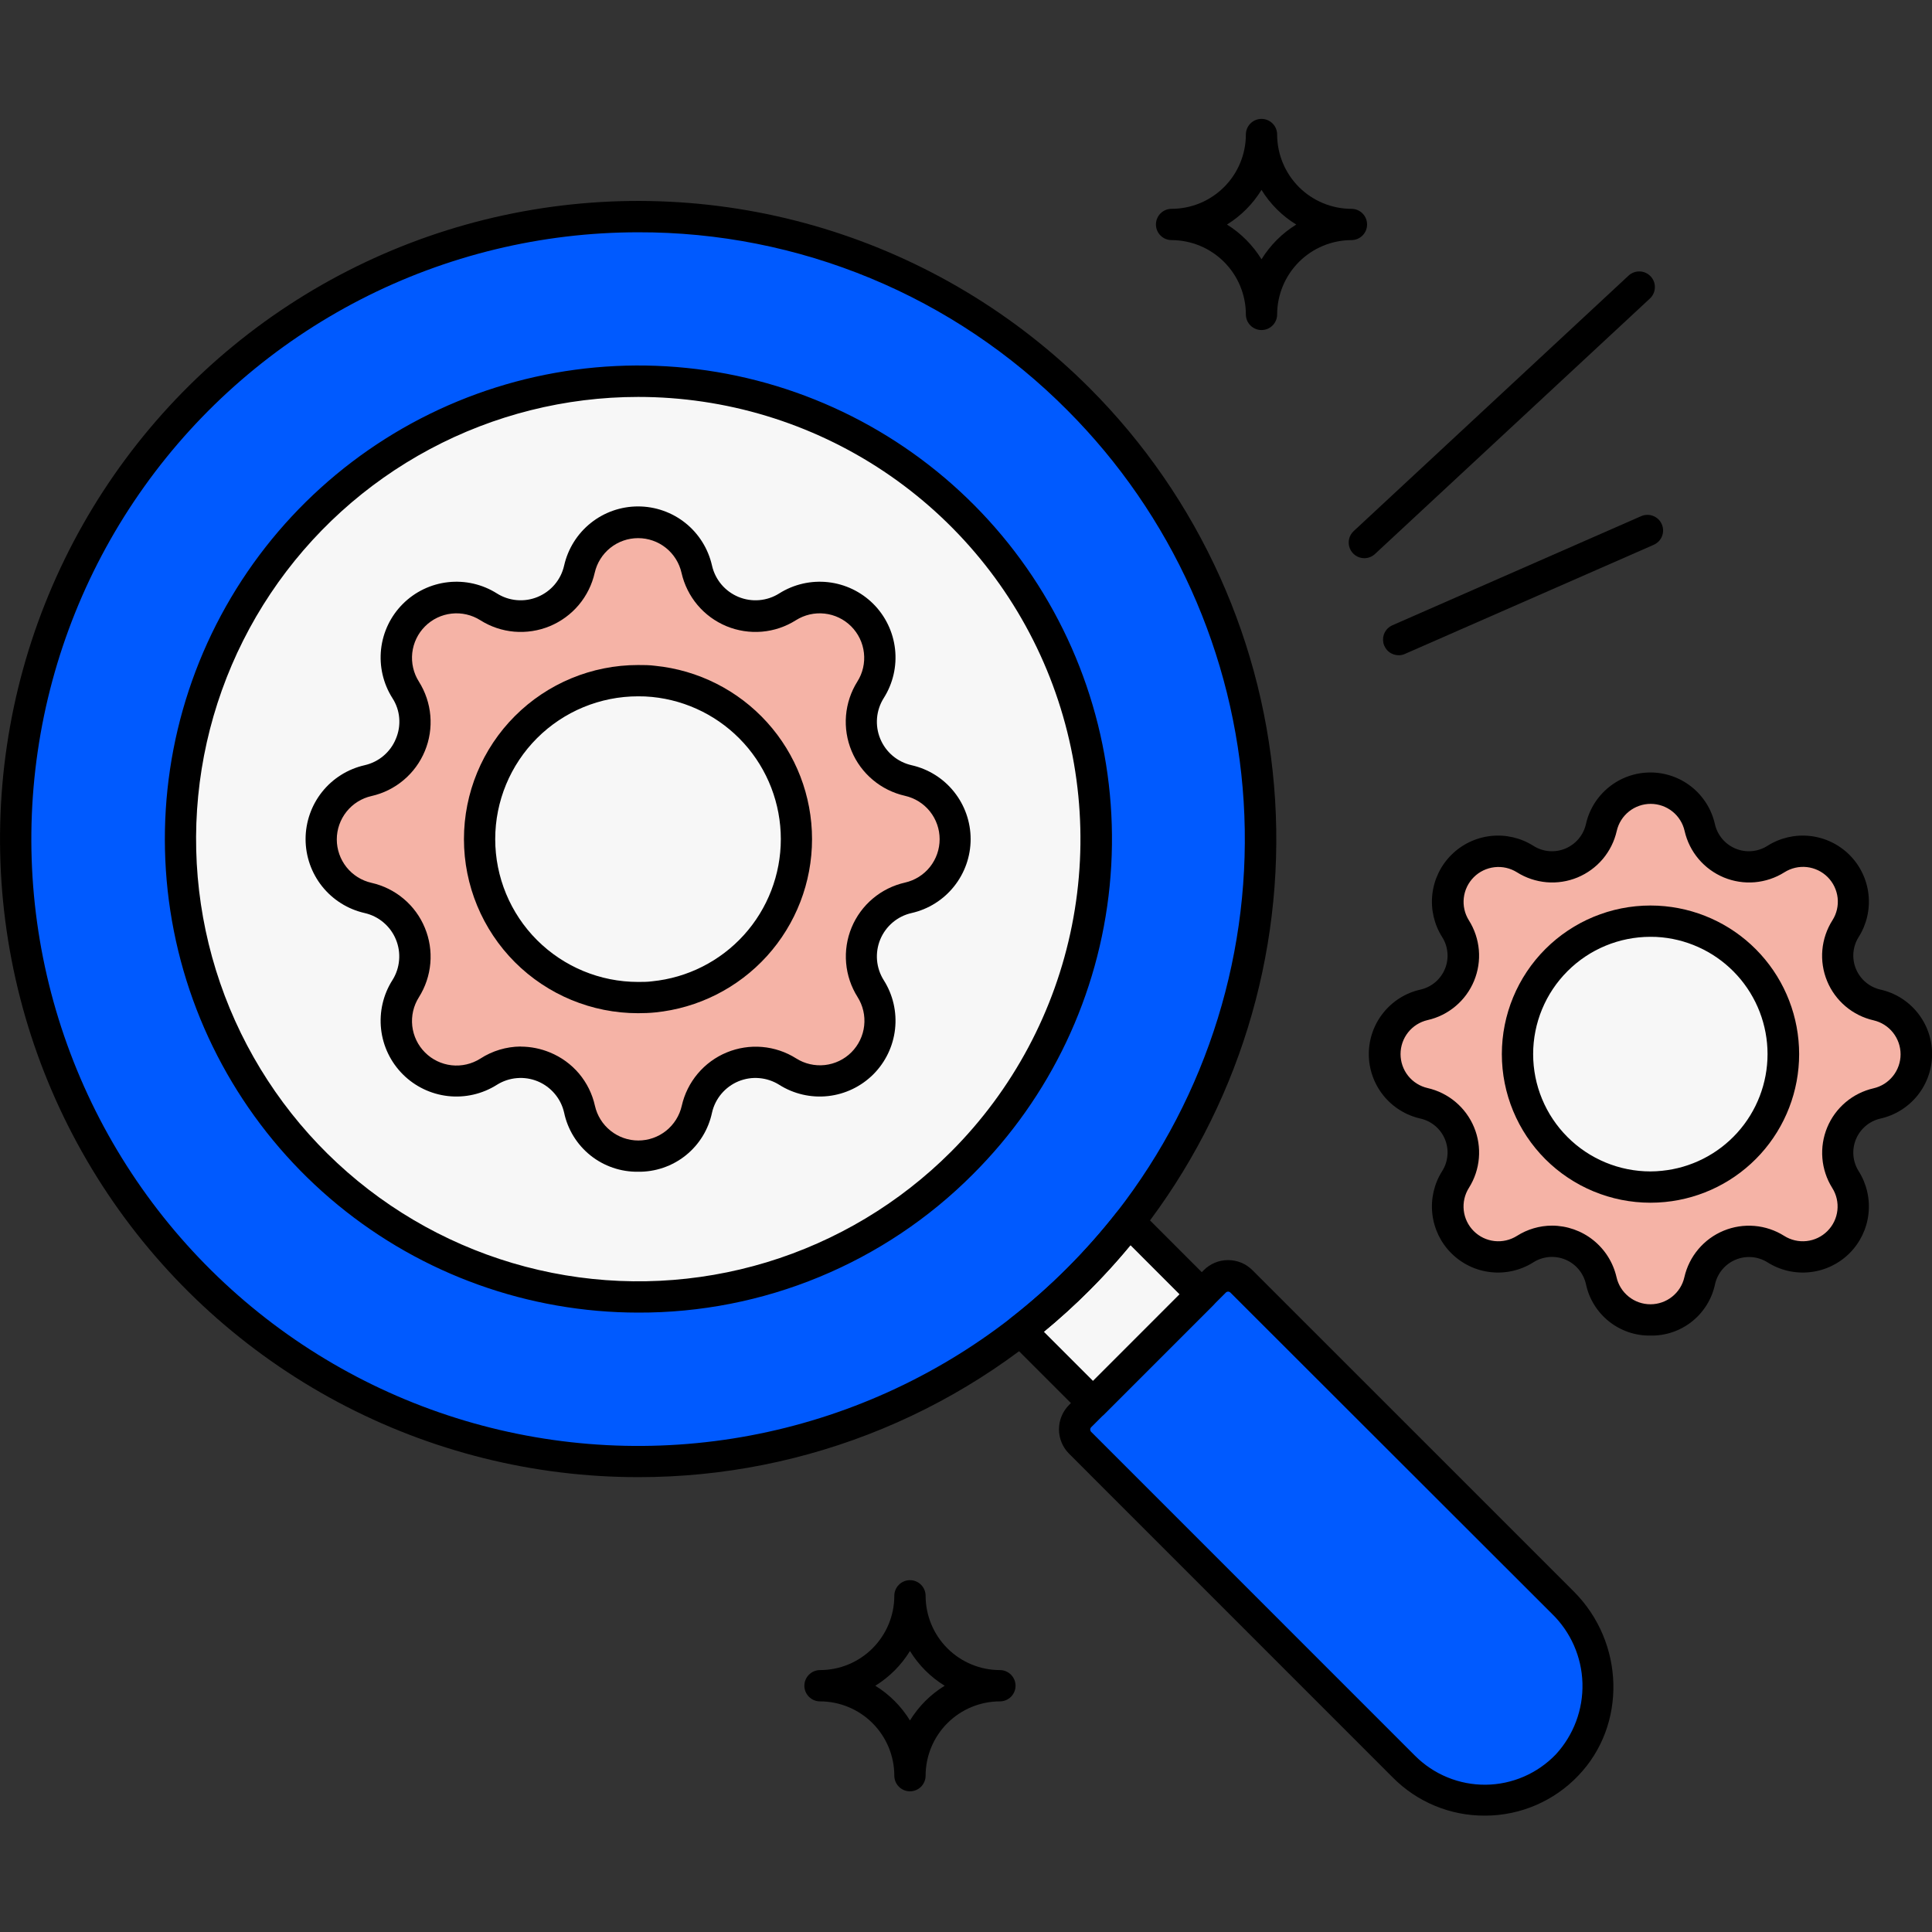 <svg width="65" height="65" viewBox="0 0 65 65" fill="none" xmlns="http://www.w3.org/2000/svg">
<rect x="0" y="0" width="65" height="65" fill="#333333" stroke="none"/>
<g clip-path="url(#clip0_2201_8397)">
<path d="M36.275 13.422C33.423 10.575 29.811 8.611 25.87 7.766C21.93 6.92 17.83 7.23 14.061 8.658C10.293 10.085 7.016 12.569 4.625 15.813C2.233 19.056 0.829 22.921 0.579 26.943C0.33 30.965 1.246 34.974 3.218 38.488C5.191 42.002 8.135 44.873 11.698 46.755C15.261 48.637 19.292 49.451 23.306 49.099C27.321 48.747 31.148 47.245 34.33 44.771C35.693 43.706 36.921 42.479 37.987 41.117C41.129 37.086 42.689 32.046 42.374 26.945C42.058 21.845 39.889 17.035 36.275 13.422Z" fill="#005AFF"/>
<path d="M32.359 39.122C30.205 41.277 27.46 42.744 24.473 43.339C21.484 43.933 18.387 43.628 15.572 42.462C12.758 41.297 10.352 39.322 8.659 36.789C6.966 34.256 6.063 31.278 6.063 28.231C6.063 25.185 6.966 22.206 8.659 19.673C10.352 17.14 12.758 15.166 15.572 14C18.387 12.834 21.484 12.53 24.473 13.124C27.46 13.719 30.205 15.186 32.359 17.34C35.247 20.229 36.87 24.147 36.87 28.231C36.87 32.316 35.247 36.233 32.359 39.122Z" fill="#F7F7F7"/>
<path d="M40.432 43.548L36.775 47.205L34.33 44.758C35.693 43.693 36.921 42.465 37.987 41.103L40.432 43.548Z" fill="#F7F7F7"/>
<path d="M52.704 59.385C52.35 59.753 51.926 60.046 51.458 60.248C50.989 60.45 50.485 60.556 49.975 60.561C49.465 60.566 48.958 60.469 48.486 60.276C48.014 60.084 47.584 59.798 47.223 59.438L36.33 48.539C36.271 48.48 36.224 48.41 36.192 48.334C36.16 48.257 36.144 48.174 36.144 48.091C36.144 48.007 36.16 47.925 36.192 47.848C36.224 47.771 36.271 47.701 36.33 47.642L36.767 47.205L40.421 43.55L40.858 43.111C40.978 42.992 41.14 42.926 41.308 42.926C41.477 42.926 41.638 42.992 41.758 43.111L52.562 53.918C54.067 55.412 54.183 57.862 52.704 59.385Z" fill="#005AFF"/>
<path d="M21.487 49.697C17.955 49.7 14.478 48.831 11.362 47.169C8.247 45.506 5.589 43.101 3.626 40.166C1.662 37.23 0.453 33.856 0.105 30.342C-0.242 26.828 0.282 23.282 1.633 20.019C2.983 16.756 5.118 13.876 7.847 11.636C10.577 9.395 13.817 7.862 17.281 7.173C20.744 6.484 24.324 6.66 27.703 7.685C31.083 8.711 34.157 10.554 36.654 13.052C40.354 16.755 42.575 21.682 42.899 26.907C43.222 32.132 41.627 37.296 38.411 41.427C37.867 42.123 37.281 42.786 36.656 43.411C34.666 45.404 32.303 46.984 29.701 48.063C27.1 49.141 24.311 49.697 21.495 49.697H21.487ZM21.468 7.815C18.218 7.816 15.015 8.592 12.126 10.079C9.236 11.567 6.743 13.723 4.855 16.368C2.966 19.013 1.736 22.071 1.268 25.287C0.799 28.503 1.105 31.785 2.16 34.859C3.215 37.933 4.989 40.711 7.334 42.961C9.679 45.212 12.527 46.87 15.642 47.798C18.757 48.725 22.048 48.896 25.242 48.296C28.437 47.695 31.441 46.341 34.006 44.345C34.673 43.825 35.306 43.264 35.904 42.666C36.498 42.072 37.056 41.441 37.574 40.78C40.632 36.851 42.15 31.941 41.842 26.972C41.534 22.003 39.422 17.318 35.904 13.796C34.013 11.894 31.763 10.386 29.285 9.36C26.807 8.333 24.151 7.808 21.468 7.815Z" fill="black"/>
<path d="M36.775 47.731C36.636 47.732 36.502 47.677 36.404 47.579L33.956 45.132C33.904 45.079 33.863 45.016 33.837 44.946C33.81 44.876 33.799 44.801 33.804 44.727C33.809 44.652 33.829 44.58 33.864 44.514C33.899 44.448 33.948 44.391 34.006 44.345C34.673 43.825 35.306 43.264 35.904 42.666C36.498 42.072 37.056 41.441 37.574 40.78C37.62 40.721 37.678 40.672 37.745 40.637C37.811 40.602 37.884 40.582 37.958 40.577C38.033 40.573 38.108 40.584 38.178 40.611C38.248 40.638 38.311 40.679 38.364 40.732L40.808 43.177C40.857 43.226 40.896 43.284 40.922 43.348C40.949 43.411 40.963 43.48 40.963 43.549C40.963 43.618 40.949 43.687 40.922 43.751C40.896 43.815 40.857 43.873 40.808 43.921L37.151 47.579C37.101 47.628 37.042 47.667 36.978 47.693C36.913 47.719 36.844 47.732 36.775 47.731ZM35.117 44.803L36.775 46.461L39.687 43.548L38.03 41.89C37.595 42.416 37.132 42.927 36.648 43.411C36.164 43.895 35.648 44.364 35.117 44.803Z" fill="black"/>
<path d="M49.949 61.085C49.376 61.087 48.807 60.975 48.278 60.755C47.748 60.536 47.267 60.213 46.863 59.806L35.969 48.91C35.861 48.803 35.775 48.674 35.717 48.533C35.658 48.392 35.628 48.241 35.628 48.088C35.628 47.935 35.658 47.784 35.717 47.643C35.775 47.502 35.861 47.374 35.969 47.266L40.495 42.737C40.603 42.628 40.731 42.542 40.872 42.483C41.014 42.424 41.166 42.394 41.319 42.395C41.471 42.395 41.623 42.425 41.764 42.483C41.905 42.542 42.032 42.629 42.14 42.737L52.946 53.541C54.667 55.262 54.733 58.046 53.093 59.746C52.693 60.165 52.211 60.5 51.678 60.73C51.145 60.96 50.572 61.081 49.991 61.085H49.949ZM41.319 43.456C41.304 43.456 41.29 43.458 41.277 43.464C41.264 43.469 41.252 43.477 41.242 43.487L36.711 48.018C36.701 48.028 36.693 48.04 36.688 48.053C36.682 48.066 36.68 48.08 36.68 48.095C36.679 48.109 36.682 48.124 36.688 48.137C36.693 48.151 36.701 48.163 36.711 48.173L47.607 59.07C47.919 59.382 48.289 59.63 48.698 59.797C49.106 59.965 49.544 60.049 49.985 60.045C50.426 60.041 50.862 59.948 51.267 59.773C51.672 59.598 52.038 59.343 52.344 59.025C52.943 58.374 53.265 57.514 53.24 56.629C53.215 55.745 52.845 54.905 52.209 54.289L41.39 43.482C41.37 43.465 41.345 43.455 41.319 43.456Z" fill="black"/>
<path d="M21.468 44.161C17.782 44.158 14.21 42.878 11.363 40.537C8.515 38.196 6.566 34.941 5.85 31.324C5.134 27.708 5.694 23.955 7.434 20.706C9.175 17.456 11.989 14.911 15.396 13.503C18.803 12.096 22.593 11.914 26.12 12.987C29.646 14.061 32.691 16.325 34.736 19.392C36.781 22.459 37.698 26.141 37.333 29.809C36.967 33.478 35.34 36.906 32.73 39.509C31.254 40.99 29.498 42.164 27.565 42.962C25.632 43.761 23.56 44.168 21.468 44.161ZM21.468 13.354C19.022 13.355 16.614 13.959 14.457 15.113C12.3 16.267 10.46 17.935 9.102 19.969C7.743 22.004 6.907 24.342 6.668 26.776C6.429 29.211 6.794 31.667 7.73 33.927C8.667 36.187 10.146 38.181 12.037 39.733C13.929 41.284 16.173 42.346 18.573 42.823C20.972 43.3 23.452 43.178 25.793 42.468C28.134 41.757 30.264 40.481 31.994 38.751C34.074 36.67 35.491 34.019 36.065 31.132C36.639 28.246 36.344 25.254 35.218 22.536C34.091 19.817 32.183 17.494 29.736 15.859C27.288 14.225 24.411 13.353 21.468 13.354Z" fill="black"/>
<path d="M23.442 19.145C23.514 19.461 23.66 19.755 23.869 20.003C24.078 20.25 24.343 20.444 24.642 20.568C24.941 20.692 25.266 20.743 25.589 20.715C25.911 20.688 26.223 20.584 26.497 20.411C28.32 19.259 30.444 21.379 29.289 23.203C29.115 23.477 29.011 23.788 28.983 24.111C28.955 24.434 29.006 24.759 29.13 25.058C29.254 25.358 29.448 25.623 29.696 25.832C29.944 26.04 30.238 26.186 30.554 26.258C32.659 26.731 32.659 29.731 30.554 30.205C30.238 30.276 29.943 30.422 29.695 30.63C29.447 30.839 29.252 31.104 29.128 31.403C29.004 31.703 28.953 32.028 28.981 32.351C29.008 32.674 29.113 32.985 29.286 33.26C30.438 35.083 28.318 37.206 26.494 36.051C26.22 35.878 25.909 35.773 25.586 35.746C25.263 35.718 24.938 35.768 24.639 35.892C24.339 36.017 24.074 36.211 23.865 36.459C23.657 36.706 23.511 37.001 23.439 37.317C22.963 39.422 19.966 39.422 19.492 37.317C19.421 37.001 19.275 36.706 19.066 36.459C18.858 36.211 18.592 36.017 18.293 35.892C17.994 35.768 17.669 35.718 17.346 35.746C17.023 35.773 16.711 35.878 16.438 36.051C14.611 37.204 12.491 35.083 13.646 33.26C13.818 32.986 13.922 32.674 13.95 32.351C13.977 32.029 13.927 31.704 13.803 31.405C13.679 31.106 13.485 30.84 13.237 30.632C12.99 30.423 12.696 30.276 12.38 30.205C10.275 29.731 10.275 26.731 12.38 26.258C12.697 26.187 12.993 26.041 13.242 25.831C13.49 25.622 13.685 25.356 13.81 25.056C13.934 24.755 13.984 24.43 13.956 24.106C13.928 23.782 13.822 23.47 13.648 23.195C12.496 21.372 14.614 19.248 16.44 20.403C16.714 20.576 17.026 20.68 17.348 20.707C17.671 20.735 17.996 20.684 18.295 20.56C18.594 20.436 18.859 20.242 19.068 19.995C19.277 19.747 19.423 19.453 19.495 19.138C19.969 17.033 22.966 17.033 23.442 19.138" fill="#F5B3A6"/>
<path d="M21.468 39.422C20.887 39.43 20.321 39.236 19.867 38.874C19.413 38.511 19.099 38.002 18.979 37.433C18.926 37.199 18.818 36.982 18.663 36.799C18.509 36.616 18.312 36.472 18.091 36.38C17.87 36.289 17.63 36.251 17.391 36.272C17.152 36.292 16.922 36.369 16.719 36.496C16.23 36.806 15.65 36.94 15.074 36.876C14.499 36.812 13.962 36.554 13.553 36.145C13.143 35.735 12.885 35.199 12.821 34.623C12.758 34.047 12.891 33.467 13.201 32.978C13.329 32.776 13.407 32.545 13.427 32.306C13.448 32.068 13.411 31.828 13.319 31.606C13.228 31.385 13.084 31.188 12.901 31.034C12.718 30.879 12.501 30.771 12.267 30.718C11.703 30.59 11.199 30.274 10.838 29.822C10.478 29.371 10.281 28.809 10.281 28.231C10.281 27.653 10.478 27.092 10.838 26.64C11.199 26.188 11.703 25.873 12.267 25.745C12.501 25.692 12.719 25.584 12.902 25.429C13.085 25.274 13.229 25.078 13.319 24.855C13.413 24.635 13.452 24.394 13.431 24.155C13.411 23.916 13.332 23.686 13.201 23.485C12.891 22.995 12.758 22.415 12.821 21.84C12.885 21.264 13.143 20.727 13.553 20.318C13.962 19.909 14.499 19.651 15.074 19.587C15.65 19.523 16.23 19.657 16.719 19.966C16.922 20.094 17.152 20.171 17.391 20.191C17.63 20.211 17.87 20.174 18.091 20.082C18.312 19.99 18.509 19.847 18.663 19.664C18.818 19.481 18.926 19.263 18.979 19.03C19.106 18.465 19.422 17.959 19.874 17.597C20.326 17.235 20.888 17.038 21.467 17.038C22.046 17.038 22.608 17.235 23.061 17.597C23.513 17.959 23.828 18.465 23.955 19.03C24.008 19.263 24.117 19.481 24.271 19.664C24.426 19.847 24.622 19.99 24.843 20.082C25.064 20.174 25.305 20.211 25.543 20.191C25.782 20.171 26.012 20.094 26.215 19.966C26.704 19.657 27.285 19.523 27.86 19.587C28.436 19.651 28.972 19.909 29.382 20.318C29.791 20.727 30.049 21.264 30.113 21.84C30.177 22.415 30.043 22.995 29.733 23.485C29.605 23.687 29.528 23.918 29.507 24.157C29.487 24.396 29.524 24.636 29.616 24.857C29.708 25.079 29.851 25.275 30.035 25.43C30.218 25.584 30.436 25.692 30.67 25.745C31.234 25.873 31.738 26.188 32.098 26.64C32.459 27.092 32.656 27.653 32.656 28.231C32.656 28.809 32.459 29.371 32.098 29.822C31.738 30.274 31.234 30.59 30.67 30.718C30.436 30.77 30.218 30.879 30.035 31.033C29.851 31.188 29.708 31.384 29.616 31.605C29.524 31.827 29.487 32.067 29.507 32.306C29.528 32.545 29.605 32.775 29.733 32.978C30.043 33.467 30.177 34.047 30.113 34.623C30.049 35.199 29.791 35.735 29.382 36.145C28.972 36.554 28.436 36.812 27.86 36.876C27.285 36.94 26.704 36.806 26.215 36.496C26.012 36.369 25.782 36.292 25.543 36.272C25.305 36.251 25.064 36.289 24.843 36.38C24.622 36.472 24.426 36.616 24.271 36.799C24.117 36.982 24.008 37.199 23.955 37.433C23.835 38.001 23.522 38.511 23.069 38.873C22.615 39.236 22.049 39.43 21.468 39.422ZM17.522 35.212C17.858 35.213 18.192 35.28 18.503 35.409C18.882 35.564 19.217 35.808 19.481 36.12C19.744 36.433 19.928 36.805 20.016 37.204C20.091 37.535 20.276 37.831 20.542 38.043C20.807 38.255 21.137 38.371 21.476 38.371C21.816 38.371 22.146 38.255 22.411 38.043C22.676 37.831 22.862 37.535 22.937 37.204C23.026 36.806 23.211 36.435 23.474 36.122C23.737 35.81 24.071 35.565 24.448 35.409C24.826 35.253 25.235 35.189 25.642 35.224C26.049 35.259 26.441 35.391 26.786 35.609C27.073 35.791 27.414 35.869 27.752 35.832C28.09 35.794 28.405 35.643 28.645 35.403C28.885 35.162 29.037 34.847 29.074 34.509C29.112 34.172 29.033 33.831 28.852 33.544C28.634 33.199 28.502 32.806 28.467 32.399C28.432 31.992 28.495 31.583 28.651 31.206C28.808 30.828 29.052 30.494 29.365 30.231C29.677 29.968 30.048 29.784 30.446 29.694C30.778 29.619 31.074 29.434 31.286 29.169C31.498 28.903 31.613 28.574 31.613 28.234C31.613 27.894 31.498 27.565 31.286 27.299C31.074 27.034 30.778 26.849 30.446 26.774C30.049 26.684 29.678 26.501 29.366 26.239C29.053 25.977 28.808 25.644 28.651 25.267C28.494 24.891 28.43 24.483 28.463 24.076C28.497 23.67 28.627 23.277 28.844 22.932C29.026 22.645 29.104 22.304 29.066 21.966C29.029 21.628 28.877 21.314 28.637 21.073C28.397 20.833 28.082 20.681 27.744 20.644C27.406 20.606 27.066 20.685 26.778 20.866C26.433 21.085 26.041 21.217 25.634 21.252C25.227 21.286 24.818 21.223 24.44 21.067C24.063 20.91 23.729 20.666 23.466 20.354C23.203 20.041 23.019 19.67 22.929 19.272C22.854 18.941 22.669 18.645 22.403 18.432C22.138 18.22 21.808 18.105 21.468 18.105C21.129 18.105 20.799 18.22 20.534 18.432C20.268 18.645 20.083 18.941 20.008 19.272C19.918 19.67 19.734 20.041 19.471 20.354C19.208 20.666 18.874 20.91 18.497 21.067C18.119 21.223 17.71 21.286 17.303 21.252C16.896 21.217 16.504 21.085 16.159 20.866C15.871 20.685 15.531 20.606 15.193 20.644C14.855 20.681 14.54 20.833 14.3 21.073C14.059 21.314 13.908 21.628 13.87 21.966C13.833 22.304 13.911 22.645 14.093 22.932C14.311 23.277 14.443 23.67 14.478 24.076C14.513 24.483 14.45 24.893 14.293 25.27C14.137 25.647 13.893 25.981 13.58 26.244C13.268 26.508 12.897 26.692 12.498 26.782C12.167 26.856 11.871 27.042 11.659 27.307C11.447 27.573 11.331 27.902 11.331 28.242C11.331 28.581 11.447 28.911 11.659 29.177C11.871 29.442 12.167 29.627 12.498 29.702C12.897 29.792 13.268 29.976 13.58 30.239C13.893 30.502 14.137 30.836 14.293 31.214C14.45 31.591 14.513 32 14.478 32.407C14.443 32.814 14.311 33.206 14.093 33.552C13.911 33.839 13.833 34.179 13.87 34.517C13.908 34.855 14.059 35.17 14.3 35.41C14.54 35.651 14.855 35.802 15.193 35.84C15.531 35.877 15.871 35.799 16.159 35.617C16.562 35.355 17.032 35.214 17.514 35.209L17.522 35.212Z" fill="black"/>
<path d="M26.799 28.231C26.799 29.555 26.306 30.831 25.417 31.812C24.528 32.793 23.307 33.408 21.989 33.539C21.818 33.554 21.642 33.562 21.463 33.562C20.049 33.562 18.693 33.001 17.694 32.001C16.694 31.001 16.132 29.645 16.132 28.231C16.132 26.817 16.694 25.462 17.694 24.462C18.693 23.462 20.049 22.9 21.463 22.9C21.64 22.9 21.816 22.9 21.989 22.924C23.307 23.054 24.529 23.669 25.418 24.65C26.307 25.631 26.799 26.907 26.799 28.231Z" fill="#F7F7F7"/>
<path d="M21.466 34.088C19.912 34.088 18.423 33.471 17.324 32.373C16.226 31.274 15.609 29.785 15.609 28.231C15.609 26.678 16.226 25.188 17.324 24.09C18.423 22.991 19.912 22.374 21.466 22.374C21.66 22.374 21.853 22.374 22.042 22.4C23.488 22.545 24.829 23.221 25.805 24.299C26.78 25.376 27.32 26.778 27.32 28.231C27.32 29.685 26.78 31.086 25.805 32.164C24.829 33.241 23.488 33.918 22.042 34.062C21.855 34.081 21.655 34.088 21.466 34.088ZM21.466 23.427C20.192 23.427 18.97 23.933 18.068 24.834C17.167 25.735 16.661 26.957 16.661 28.231C16.661 29.506 17.167 30.728 18.068 31.629C18.97 32.53 20.192 33.036 21.466 33.036C21.629 33.036 21.787 33.036 21.939 33.015C23.126 32.897 24.226 32.342 25.027 31.458C25.827 30.574 26.27 29.424 26.27 28.231C26.27 27.039 25.827 25.889 25.027 25.005C24.226 24.121 23.126 23.566 21.939 23.448C21.782 23.433 21.624 23.425 21.466 23.427Z" fill="black"/>
<path d="M57.177 27.842C57.238 28.106 57.362 28.352 57.537 28.559C57.713 28.766 57.935 28.928 58.186 29.031C58.438 29.134 58.71 29.176 58.98 29.152C59.25 29.128 59.511 29.04 59.74 28.894C60.066 28.688 60.452 28.599 60.835 28.641C61.218 28.684 61.576 28.856 61.848 29.128C62.121 29.401 62.292 29.758 62.335 30.141C62.377 30.524 62.288 30.91 62.082 31.236C61.937 31.465 61.848 31.726 61.825 31.996C61.801 32.267 61.842 32.539 61.945 32.79C62.048 33.041 62.21 33.264 62.417 33.439C62.624 33.615 62.87 33.738 63.135 33.799C63.511 33.883 63.848 34.093 64.089 34.394C64.33 34.695 64.462 35.07 64.462 35.455C64.462 35.841 64.33 36.216 64.089 36.517C63.848 36.818 63.511 37.028 63.135 37.112C62.87 37.173 62.624 37.296 62.417 37.472C62.21 37.647 62.048 37.87 61.945 38.121C61.842 38.372 61.801 38.644 61.825 38.914C61.848 39.185 61.937 39.446 62.082 39.675C62.288 40 62.377 40.386 62.335 40.77C62.292 41.153 62.121 41.51 61.848 41.783C61.576 42.055 61.218 42.227 60.835 42.269C60.452 42.312 60.066 42.223 59.74 42.017C59.511 41.871 59.25 41.783 58.98 41.759C58.71 41.735 58.438 41.777 58.186 41.88C57.935 41.983 57.713 42.145 57.537 42.352C57.362 42.559 57.238 42.804 57.177 43.069C57.092 43.444 56.882 43.779 56.581 44.02C56.28 44.26 55.907 44.391 55.522 44.391C55.137 44.391 54.764 44.26 54.463 44.02C54.163 43.779 53.952 43.444 53.867 43.069C53.806 42.805 53.682 42.559 53.506 42.353C53.331 42.146 53.108 41.985 52.857 41.882C52.606 41.779 52.335 41.737 52.064 41.761C51.794 41.784 51.534 41.872 51.304 42.017C50.978 42.221 50.593 42.309 50.21 42.266C49.828 42.223 49.471 42.051 49.199 41.78C48.927 41.508 48.755 41.151 48.712 40.769C48.668 40.387 48.756 40.001 48.96 39.675C49.105 39.446 49.194 39.185 49.217 38.914C49.241 38.644 49.2 38.372 49.096 38.121C48.993 37.87 48.832 37.647 48.625 37.472C48.418 37.296 48.172 37.173 47.907 37.112C47.531 37.028 47.194 36.818 46.953 36.517C46.712 36.216 46.58 35.841 46.58 35.455C46.58 35.07 46.712 34.695 46.953 34.394C47.194 34.093 47.531 33.883 47.907 33.799C48.172 33.738 48.418 33.615 48.625 33.439C48.832 33.264 48.993 33.041 49.096 32.79C49.2 32.539 49.241 32.267 49.217 31.996C49.194 31.726 49.105 31.465 48.96 31.236C48.756 30.91 48.668 30.524 48.712 30.142C48.755 29.76 48.927 29.403 49.199 29.131C49.471 28.859 49.828 28.688 50.21 28.645C50.593 28.602 50.978 28.69 51.304 28.894C51.534 29.039 51.794 29.127 52.064 29.15C52.335 29.174 52.606 29.132 52.857 29.029C53.108 28.926 53.331 28.765 53.506 28.558C53.682 28.352 53.806 28.106 53.867 27.842C53.952 27.467 54.163 27.131 54.463 26.891C54.764 26.651 55.137 26.52 55.522 26.52C55.907 26.52 56.28 26.651 56.581 26.891C56.882 27.131 57.092 27.467 57.177 27.842Z" fill="#F5B3A6"/>
<path d="M55.528 44.934C55.021 44.942 54.527 44.773 54.131 44.457C53.735 44.141 53.461 43.697 53.357 43.2C53.315 43.017 53.231 42.847 53.11 42.704C52.989 42.56 52.835 42.448 52.662 42.376C52.489 42.305 52.301 42.276 52.114 42.292C51.927 42.308 51.747 42.369 51.589 42.469C51.162 42.739 50.656 42.856 50.154 42.8C49.652 42.745 49.184 42.52 48.827 42.163C48.469 41.806 48.245 41.338 48.189 40.836C48.133 40.334 48.25 39.828 48.52 39.401C48.621 39.242 48.681 39.062 48.697 38.875C48.714 38.688 48.685 38.501 48.613 38.327C48.541 38.154 48.429 38 48.286 37.88C48.142 37.759 47.972 37.674 47.789 37.633C47.296 37.522 46.856 37.247 46.54 36.853C46.224 36.458 46.052 35.968 46.052 35.463C46.052 34.958 46.224 34.468 46.54 34.074C46.856 33.679 47.296 33.404 47.789 33.294C47.972 33.252 48.142 33.168 48.286 33.047C48.429 32.926 48.541 32.773 48.613 32.599C48.685 32.426 48.714 32.238 48.697 32.051C48.681 31.864 48.621 31.684 48.52 31.526C48.25 31.099 48.133 30.593 48.189 30.091C48.245 29.589 48.469 29.121 48.827 28.764C49.184 28.407 49.652 28.182 50.154 28.126C50.656 28.07 51.162 28.187 51.589 28.457C51.747 28.558 51.927 28.619 52.114 28.635C52.301 28.651 52.489 28.622 52.662 28.55C52.835 28.478 52.989 28.366 53.11 28.223C53.231 28.079 53.315 27.909 53.357 27.726C53.467 27.233 53.742 26.793 54.137 26.477C54.531 26.161 55.021 25.989 55.526 25.989C56.031 25.989 56.521 26.161 56.916 26.477C57.31 26.793 57.585 27.233 57.696 27.726C57.737 27.909 57.822 28.079 57.943 28.223C58.063 28.366 58.217 28.478 58.39 28.55C58.563 28.622 58.751 28.651 58.938 28.635C59.125 28.619 59.305 28.558 59.464 28.457C59.891 28.187 60.397 28.07 60.898 28.126C61.401 28.182 61.869 28.407 62.226 28.764C62.583 29.121 62.808 29.589 62.863 30.091C62.919 30.593 62.802 31.099 62.532 31.526C62.432 31.684 62.372 31.865 62.356 32.051C62.341 32.238 62.37 32.426 62.442 32.599C62.514 32.773 62.626 32.926 62.77 33.047C62.913 33.167 63.083 33.252 63.266 33.294C63.759 33.404 64.199 33.679 64.515 34.074C64.831 34.468 65.003 34.958 65.003 35.463C65.003 35.968 64.831 36.458 64.515 36.853C64.199 37.247 63.759 37.522 63.266 37.633C63.083 37.674 62.913 37.759 62.77 37.88C62.626 38.001 62.514 38.154 62.442 38.327C62.37 38.5 62.341 38.688 62.356 38.875C62.372 39.062 62.432 39.242 62.532 39.401C62.802 39.828 62.919 40.334 62.863 40.836C62.808 41.338 62.583 41.806 62.226 42.163C61.869 42.52 61.401 42.745 60.898 42.8C60.397 42.856 59.891 42.739 59.464 42.469C59.306 42.37 59.127 42.311 58.942 42.295C58.756 42.279 58.57 42.308 58.398 42.379C58.226 42.45 58.073 42.56 57.952 42.702C57.832 42.843 57.746 43.011 57.703 43.193C57.601 43.691 57.327 44.138 56.93 44.456C56.533 44.775 56.036 44.944 55.528 44.934ZM52.215 41.235C52.719 41.236 53.209 41.408 53.603 41.723C53.997 42.038 54.273 42.477 54.386 42.969C54.444 43.228 54.589 43.459 54.797 43.625C55.004 43.791 55.262 43.881 55.528 43.881C55.793 43.881 56.051 43.791 56.258 43.625C56.466 43.459 56.611 43.228 56.669 42.969C56.748 42.622 56.909 42.299 57.139 42.027C57.369 41.755 57.66 41.542 57.989 41.406C58.318 41.27 58.674 41.215 59.029 41.245C59.384 41.275 59.726 41.39 60.027 41.58C60.252 41.722 60.518 41.783 60.782 41.754C61.047 41.725 61.293 41.606 61.481 41.418C61.669 41.23 61.788 40.984 61.817 40.719C61.846 40.455 61.785 40.189 61.642 39.964C61.454 39.663 61.341 39.321 61.312 38.968C61.283 38.614 61.339 38.258 61.475 37.93C61.611 37.602 61.824 37.312 62.095 37.083C62.366 36.854 62.688 36.694 63.035 36.614C63.293 36.555 63.523 36.409 63.688 36.201C63.853 35.994 63.943 35.736 63.943 35.471C63.943 35.206 63.853 34.949 63.688 34.741C63.523 34.533 63.293 34.388 63.035 34.328C62.687 34.249 62.363 34.087 62.091 33.857C61.819 33.626 61.605 33.334 61.47 33.004C61.334 32.674 61.28 32.316 61.311 31.961C61.343 31.606 61.459 31.263 61.65 30.962C61.793 30.738 61.854 30.471 61.825 30.207C61.795 29.943 61.677 29.696 61.489 29.508C61.301 29.32 61.054 29.202 60.79 29.172C60.526 29.143 60.26 29.205 60.035 29.347C59.734 29.537 59.392 29.651 59.037 29.682C58.682 29.712 58.326 29.657 57.997 29.521C57.668 29.384 57.377 29.172 57.147 28.9C56.917 28.628 56.756 28.305 56.677 27.958C56.619 27.698 56.474 27.467 56.266 27.301C56.059 27.136 55.801 27.045 55.535 27.045C55.27 27.045 55.012 27.136 54.805 27.301C54.597 27.467 54.452 27.698 54.393 27.958C54.314 28.305 54.153 28.628 53.924 28.9C53.694 29.172 53.403 29.384 53.074 29.521C52.745 29.657 52.388 29.712 52.034 29.682C51.679 29.651 51.337 29.537 51.036 29.347C50.811 29.206 50.545 29.146 50.282 29.176C50.018 29.206 49.772 29.324 49.585 29.511C49.397 29.699 49.278 29.944 49.248 30.208C49.218 30.471 49.277 30.737 49.418 30.962C49.608 31.263 49.723 31.606 49.754 31.96C49.785 32.315 49.729 32.672 49.593 33.001C49.457 33.33 49.244 33.622 48.971 33.851C48.699 34.081 48.376 34.242 48.028 34.32C47.77 34.38 47.539 34.525 47.374 34.733C47.209 34.941 47.12 35.198 47.12 35.463C47.12 35.728 47.209 35.986 47.374 36.194C47.539 36.401 47.77 36.547 48.028 36.606C48.376 36.685 48.699 36.846 48.971 37.075C49.243 37.305 49.457 37.596 49.593 37.925C49.73 38.254 49.785 38.611 49.755 38.966C49.725 39.32 49.61 39.663 49.42 39.964C49.278 40.189 49.217 40.455 49.246 40.719C49.275 40.984 49.394 41.23 49.582 41.418C49.77 41.606 50.016 41.725 50.281 41.754C50.545 41.783 50.811 41.722 51.036 41.58C51.389 41.356 51.797 41.236 52.215 41.235Z" fill="black"/>
<path d="M60.001 35.462C60.001 36.573 59.589 37.644 58.843 38.468C58.098 39.291 57.072 39.807 55.967 39.917C55.822 39.93 55.675 39.938 55.528 39.938C54.341 39.938 53.203 39.466 52.364 38.627C51.526 37.789 51.054 36.651 51.054 35.465C51.054 34.278 51.526 33.14 52.364 32.302C53.203 31.463 54.341 30.991 55.528 30.991C55.674 30.991 55.821 30.997 55.967 31.012C57.071 31.122 58.096 31.637 58.842 32.46C59.587 33.282 60 34.352 60.001 35.462Z" fill="#F7F7F7"/>
<path d="M55.528 40.464C54.202 40.464 52.93 39.937 51.992 39C51.055 38.062 50.528 36.791 50.528 35.465C50.528 34.139 51.055 32.867 51.992 31.93C52.93 30.992 54.202 30.465 55.528 30.465C55.692 30.465 55.855 30.473 56.017 30.489C57.253 30.61 58.4 31.186 59.234 32.106C60.068 33.026 60.53 34.223 60.53 35.465C60.53 36.706 60.068 37.904 59.234 38.824C58.4 39.743 57.253 40.32 56.017 40.44C55.854 40.456 55.691 40.464 55.528 40.464ZM55.528 31.518C54.481 31.518 53.477 31.933 52.737 32.674C51.996 33.414 51.581 34.418 51.581 35.465C51.581 36.511 51.996 37.515 52.737 38.255C53.477 38.996 54.481 39.411 55.528 39.411C55.657 39.411 55.786 39.404 55.914 39.39C56.888 39.293 57.791 38.837 58.447 38.111C59.103 37.386 59.467 36.442 59.467 35.463C59.467 34.485 59.103 33.541 58.447 32.816C57.791 32.09 56.888 31.634 55.914 31.536C55.786 31.523 55.657 31.517 55.528 31.518Z" fill="black"/>
<path d="M42.442 11.104C42.303 11.104 42.169 11.049 42.07 10.95C41.971 10.852 41.916 10.718 41.916 10.578C41.915 9.916 41.651 9.281 41.182 8.812C40.714 8.344 40.079 8.08 39.416 8.078C39.277 8.078 39.143 8.023 39.044 7.924C38.946 7.826 38.89 7.692 38.89 7.552C38.89 7.413 38.946 7.279 39.044 7.18C39.143 7.081 39.277 7.026 39.416 7.026C40.079 7.025 40.714 6.762 41.183 6.293C41.652 5.824 41.915 5.189 41.916 4.526C41.916 4.387 41.971 4.253 42.07 4.154C42.169 4.055 42.303 4 42.442 4C42.582 4 42.716 4.055 42.814 4.154C42.913 4.253 42.968 4.387 42.968 4.526C42.969 5.189 43.233 5.824 43.701 6.293C44.17 6.762 44.805 7.025 45.468 7.026C45.608 7.026 45.742 7.081 45.84 7.18C45.939 7.279 45.994 7.413 45.994 7.552C45.994 7.692 45.939 7.826 45.84 7.924C45.742 8.023 45.608 8.078 45.468 8.078C44.806 8.08 44.171 8.344 43.702 8.812C43.234 9.281 42.97 9.916 42.968 10.578C42.968 10.718 42.913 10.852 42.814 10.95C42.716 11.049 42.582 11.104 42.442 11.104ZM41.277 7.552C41.75 7.847 42.149 8.248 42.442 8.723C42.736 8.248 43.136 7.848 43.611 7.555C43.135 7.263 42.735 6.864 42.442 6.389C42.152 6.861 41.755 7.26 41.285 7.552H41.277Z" fill="black"/>
<path d="M30.615 60.267C30.475 60.267 30.341 60.211 30.243 60.113C30.144 60.014 30.088 59.88 30.088 59.741C30.088 59.078 29.824 58.443 29.355 57.974C28.887 57.505 28.252 57.242 27.589 57.241C27.449 57.241 27.315 57.185 27.217 57.087C27.118 56.988 27.062 56.854 27.062 56.715C27.062 56.575 27.118 56.441 27.217 56.343C27.315 56.244 27.449 56.188 27.589 56.188C28.252 56.188 28.887 55.924 29.355 55.456C29.824 54.987 30.088 54.352 30.088 53.689C30.088 53.549 30.144 53.415 30.243 53.317C30.341 53.218 30.475 53.163 30.615 53.163C30.754 53.163 30.888 53.218 30.987 53.317C31.085 53.415 31.141 53.549 31.141 53.689C31.142 54.352 31.405 54.987 31.874 55.456C32.343 55.924 32.978 56.188 33.641 56.188C33.78 56.188 33.914 56.244 34.013 56.343C34.111 56.441 34.167 56.575 34.167 56.715C34.167 56.854 34.111 56.988 34.013 57.087C33.914 57.185 33.78 57.241 33.641 57.241C32.978 57.242 32.343 57.505 31.874 57.974C31.405 58.443 31.142 59.078 31.141 59.741C31.141 59.88 31.085 60.014 30.987 60.113C30.888 60.211 30.754 60.267 30.615 60.267ZM29.449 56.715C29.924 57.007 30.323 57.408 30.615 57.883C30.907 57.407 31.307 57.007 31.783 56.715C31.307 56.423 30.907 56.023 30.615 55.546C30.323 56.022 29.924 56.422 29.449 56.715Z" fill="black"/>
<path d="M45.9 18.78C45.794 18.779 45.691 18.747 45.604 18.688C45.517 18.628 45.45 18.544 45.412 18.446C45.373 18.348 45.365 18.241 45.388 18.138C45.411 18.035 45.465 17.942 45.542 17.869L54.791 9.273C54.841 9.226 54.901 9.189 54.966 9.165C55.03 9.141 55.099 9.13 55.169 9.132C55.238 9.134 55.306 9.151 55.369 9.179C55.431 9.208 55.488 9.249 55.535 9.299C55.583 9.35 55.619 9.409 55.644 9.474C55.668 9.539 55.679 9.608 55.676 9.677C55.674 9.746 55.658 9.814 55.629 9.877C55.6 9.94 55.56 9.997 55.509 10.044L46.258 18.64C46.16 18.73 46.032 18.78 45.9 18.78Z" fill="black"/>
<path d="M47.057 22.045C46.937 22.045 46.819 22.004 46.726 21.928C46.632 21.852 46.567 21.746 46.542 21.628C46.517 21.51 46.533 21.386 46.588 21.279C46.643 21.171 46.734 21.086 46.844 21.037L55.201 17.372C55.265 17.342 55.334 17.325 55.404 17.322C55.474 17.319 55.544 17.33 55.61 17.355C55.676 17.379 55.736 17.417 55.788 17.465C55.839 17.513 55.88 17.571 55.908 17.636C55.936 17.7 55.952 17.77 55.953 17.84C55.954 17.91 55.941 17.98 55.914 18.045C55.888 18.11 55.849 18.17 55.799 18.219C55.749 18.269 55.69 18.308 55.625 18.335L47.268 22C47.202 22.03 47.13 22.046 47.057 22.045Z" fill="black"/>
</g>
<defs>
<clipPath id="clip0_2201_8397">
<rect width="65" height="57.085" fill="white" transform="translate(0 4)"/>
</clipPath>
</defs>
</svg>
